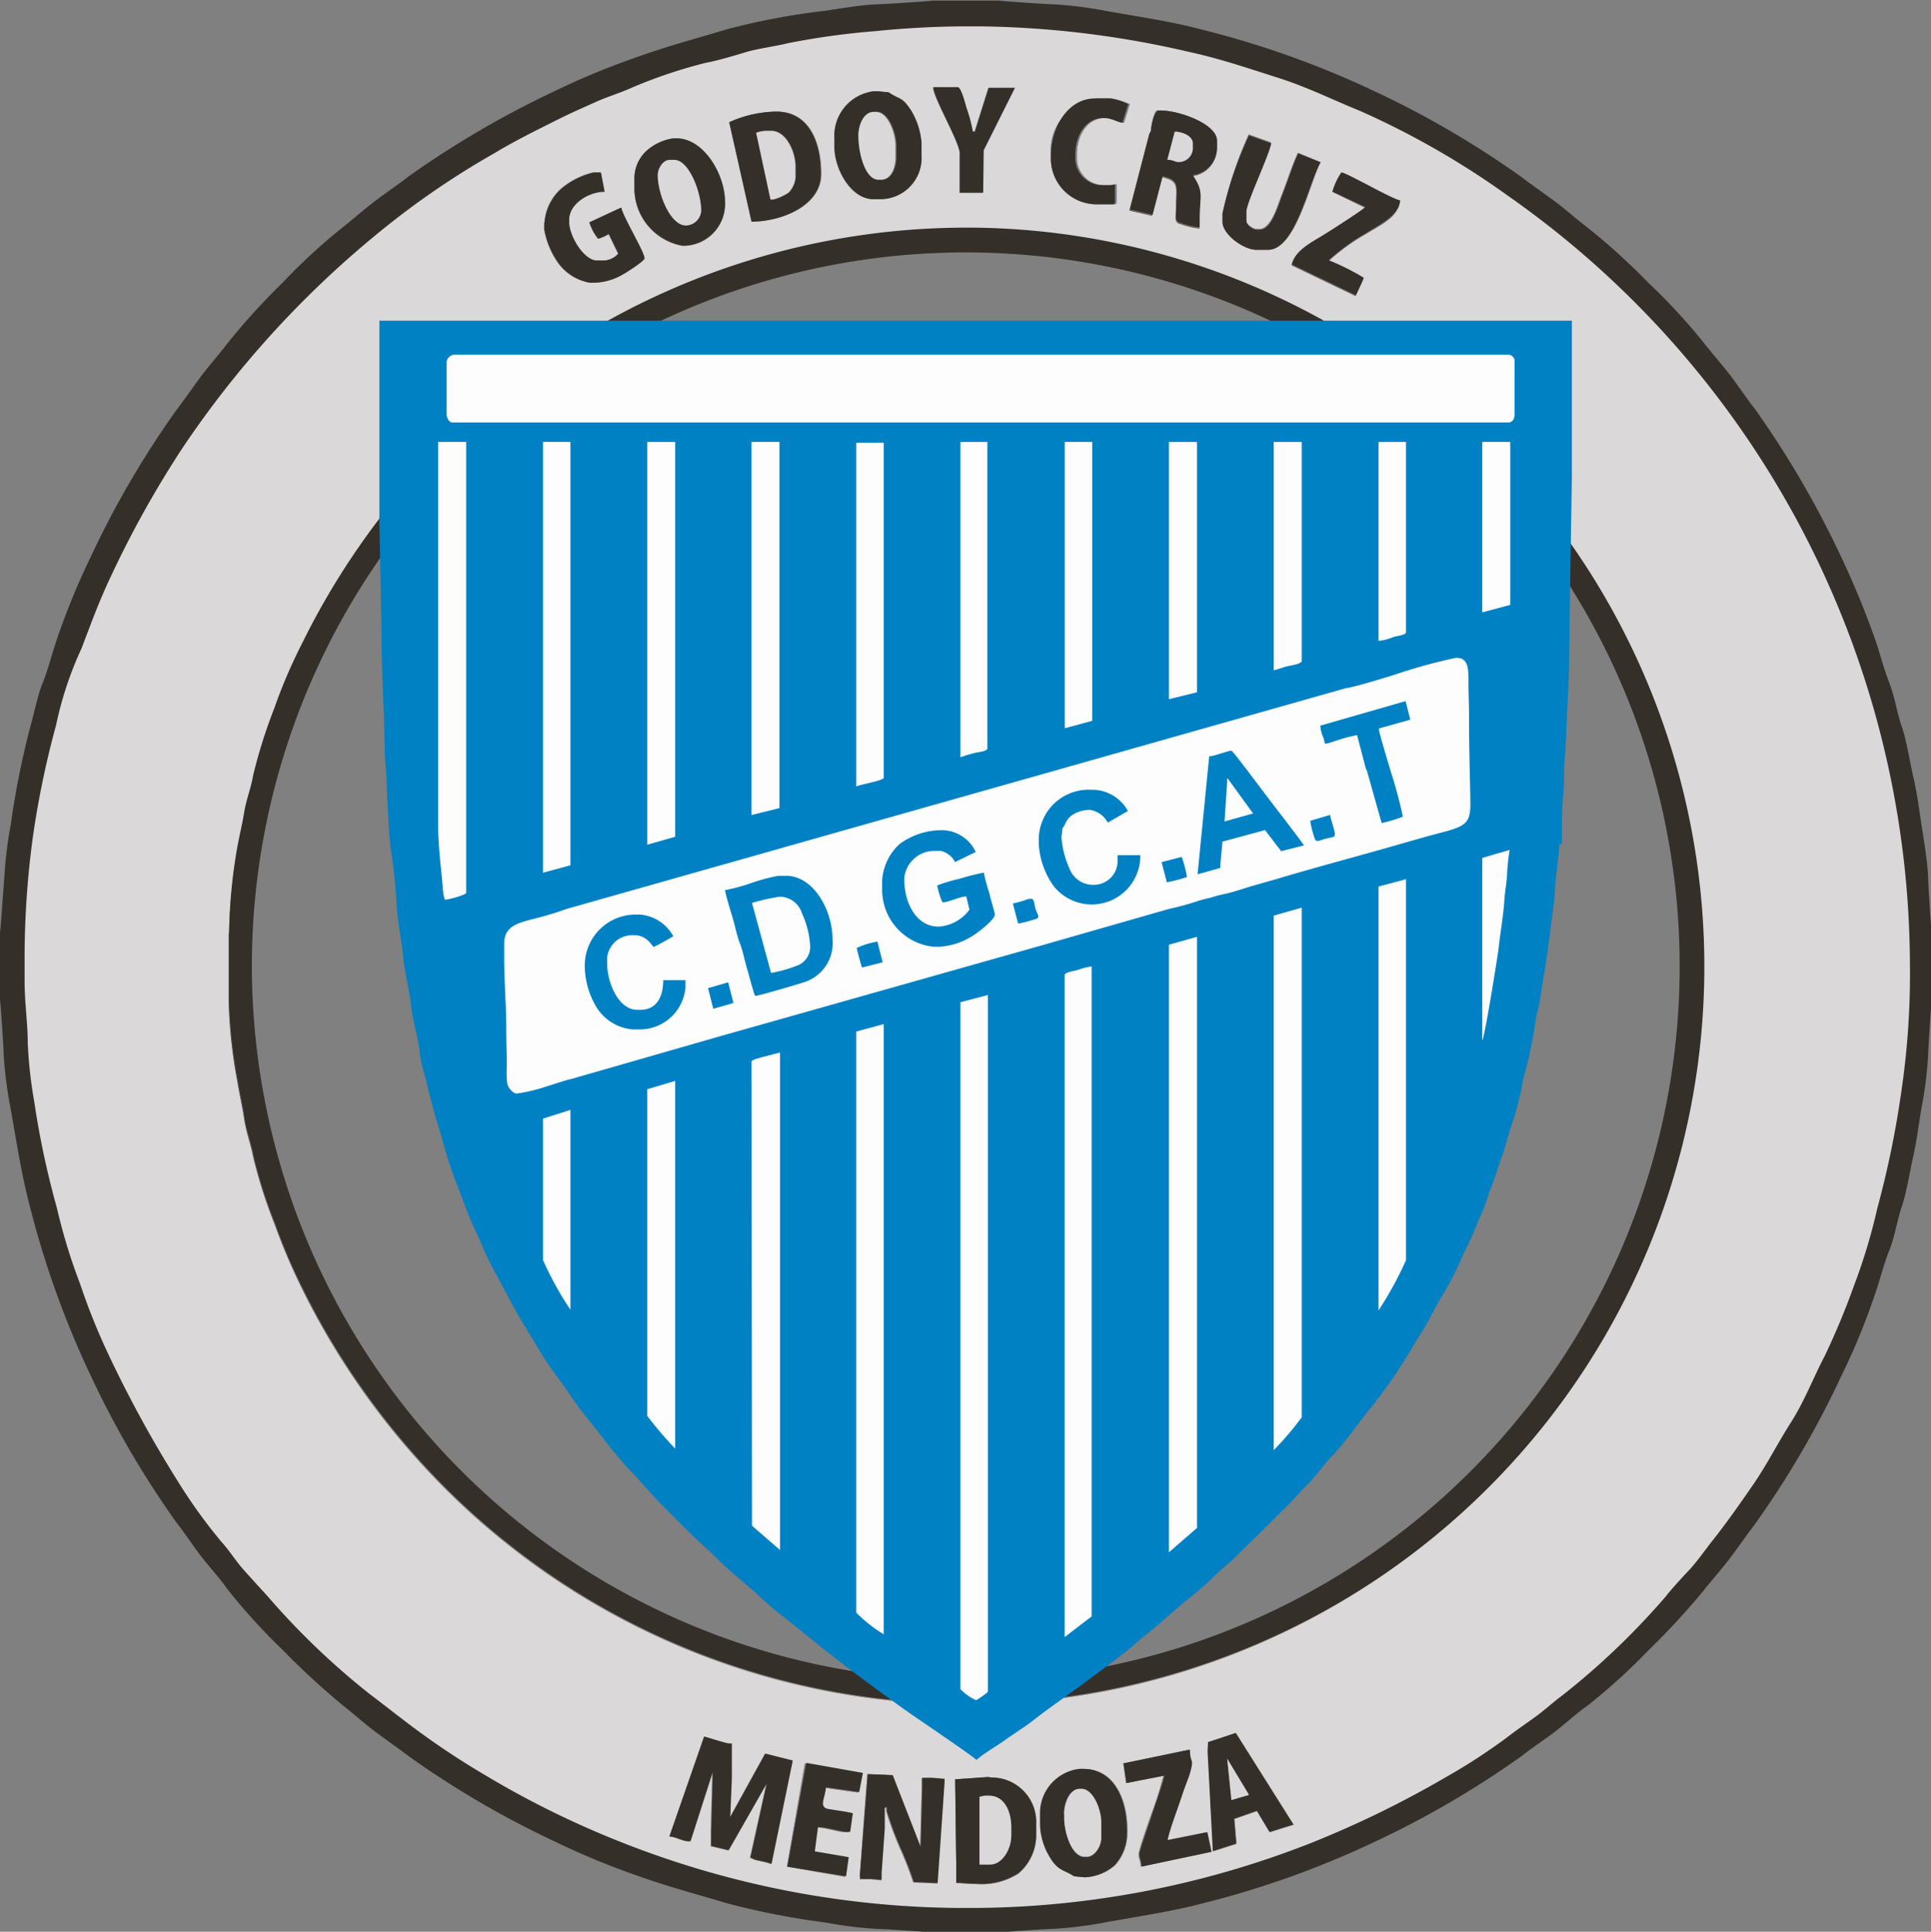 <svg xmlns="http://www.w3.org/2000/svg" width="22.058" height="22.064" viewBox="0 0 22.058 22.064">
  <rect x="0" y="0" width="22.058" height="22.064" fill="#808080" stroke="none"/>
  <g id="Grupo_562" data-name="Grupo 562" transform="translate(0.05 0.17)">
    <path id="Trazado_1685" data-name="Trazado 1685" d="M-.05,10.481v.774c.006.012.042.556.042.617a4.573,4.573,0,0,0,.073.586c.073.4.121.744.218,1.118a10.547,10.547,0,0,0,.7,1.959,10.639,10.639,0,0,0,.979,1.68c.1.127.181.254.278.381s.212.248.3.375a6.859,6.859,0,0,0,.635.7,8.486,8.486,0,0,0,.689.635c.127.1.236.2.369.3s.26.187.387.284a10.64,10.64,0,0,0,1.68.979,8.687,8.687,0,0,0,.937.387c.338.121.659.205,1.022.314a8.727,8.727,0,0,0,1.118.218,4.573,4.573,0,0,0,.586.073c.06,0,.617.036.629.042h.774c.012-.006.556-.042.617-.042a4.565,4.565,0,0,0,.586-.073c.405-.073.744-.121,1.118-.218a10.545,10.545,0,0,0,1.959-.7,10.638,10.638,0,0,0,1.68-.979c.127-.1.254-.181.381-.278s.248-.212.375-.3a6.864,6.864,0,0,0,.7-.635,8.487,8.487,0,0,0,.635-.689c.1-.127.2-.236.3-.369s.187-.26.284-.387a10.638,10.638,0,0,0,.979-1.68,7.6,7.6,0,0,0,.387-.937c.054-.151.1-.345.163-.5s.091-.351.151-.526c.048-.145.085-.375.121-.538.042-.181.066-.387.1-.58a4.573,4.573,0,0,0,.073-.586c0-.06.036-.617.042-.629v-.774c-.006-.012-.042-.568-.042-.629-.006-.175-.048-.423-.073-.586-.03-.193-.054-.393-.1-.58-.036-.163-.073-.393-.121-.538-.06-.169-.085-.357-.151-.526s-.109-.345-.163-.5a10.1,10.1,0,0,0-.387-.937,10.917,10.917,0,0,0-.979-1.68c-.1-.127-.187-.26-.284-.387s-.2-.242-.3-.369a6.8,6.8,0,0,0-.635-.689,7.577,7.577,0,0,0-.7-.635c-.121-.091-.248-.206-.375-.3s-.254-.181-.381-.278a10.638,10.638,0,0,0-1.68-.979,10.545,10.545,0,0,0-1.959-.7c-.375-.1-.713-.145-1.118-.218a4.564,4.564,0,0,0-.586-.073c-.06,0-.6-.036-.617-.042H10.6c-.012.006-.568.042-.629.042-.175.006-.423.048-.586.073A7.966,7.966,0,0,0,8.262.162C7.9.271,7.579.356,7.24.477A8.687,8.687,0,0,0,6.3.864a10.921,10.921,0,0,0-1.68.979c-.127.1-.26.187-.387.284s-.242.2-.369.3a6.8,6.8,0,0,0-.689.635,7.571,7.571,0,0,0-.635.7c-.091.121-.206.248-.3.375s-.181.254-.278.381a10.638,10.638,0,0,0-.979,1.68A8.108,8.108,0,0,0,.6,7.132c-.054.157-.1.345-.163.5s-.1.363-.145.514A9.918,9.918,0,0,0,.071,9.26,4.58,4.58,0,0,0,0,9.846C-.008,9.925-.044,10.469-.05,10.481ZM10.915,1.589c0-.133-.3-.629-.308-.762h.278c.042,0,.091.193.1.236a1.51,1.51,0,0,1,.073.272h.024l.157-.5h.3l-.357.713-.006.484h-.266V1.589Zm1.04.024a.6.6,0,0,1,.532-.659h.157a.788.788,0,0,1,.212.066l-.066.212c-.06-.006-.115-.054-.218-.054-.205,0-.32.205-.32.417v.042a.309.309,0,0,0,.32.308h.079a.145.145,0,0,0,.054-.012v.2c0,.024-.006.03-.03.03h-.181A.521.521,0,0,1,11.955,1.613Zm.828,18.358.75-.157c0,.175.048.079,0,.272-.024.079-.06.175-.091.254-.03.1-.157.429-.163.508l.453-.091.048.224-.8.169c0-.067-.024-.085-.024-.145,0-.042.121-.387.145-.453a4.05,4.05,0,0,0,.139-.441l-.429.085ZM15.171,2.018a.691.691,0,0,1,.1-.212c.06,0,.562.3.671.32-.018.187-.248.284-.381.369a2.381,2.381,0,0,0-.435.314,2.723,2.723,0,0,1,.4.2c0,.006-.079.175-.091.2L14.7,2.858c.042-.175.254-.266.393-.357.066-.042.423-.272.447-.3ZM8.939,21.15l.205-1.179.647.115-.042.218-.381-.054c0,.1-.091.23.03.248s.187.03.278.048l-.03.212H9.61c-.079,0-.23-.054-.332-.054l-.036.278.387.066-.03.218ZM13.914,2.272a4.55,4.55,0,0,1,.3-.907l.254.091c-.036.151-.284.689-.284.78v.109c0,.042.073.1.121.1h.03c.139,0,.212-.284.26-.4.06-.151.115-.332.181-.471l.26.109c-.127.242-.284,1-.6,1H14.3c-.145,0-.387-.175-.387-.32V2.272Zm-7.744.1a.564.564,0,0,1,.187-.387A.879.879,0,0,1,6.732,1.8h.079l.042.224c-.187,0-.405.139-.405.32v.024c0,.163.169.441.32.441h.079a.234.234,0,0,0,.163-.079L6.9,2.508a.532.532,0,0,1-.121.054.6.6,0,0,1-.1-.187l.363-.169c.03.115.266.508.266.58,0,.03-.218.169-.254.187a.723.723,0,0,1-.345.091H6.69a.569.569,0,0,1-.351-.212A.96.96,0,0,1,6.17,2.46V2.375ZM13.75,19.73l.32-.1.659,1.046-.272.085-.145-.242-.26.091.024.284-.266.085-.06-1.142ZM9.773,21.247,9.858,20.1l.284.012.32.822.018-.683v-.109h.109l.145.012V20.2l-.079,1.149-.272-.012a4.185,4.185,0,0,0-.157-.4,3.884,3.884,0,0,1-.151-.411v-.042h-.024v.242l-.036.508v.079L9.894,21.3H9.773ZM13.1,1.323c0-.048.03-.23.079-.23h.03c.206,0,.641.151.641.345v.079a.312.312,0,0,1-.278.32c.133.2.079.224.079.508v.091a.845.845,0,0,1-.206-.048c-.091-.018-.06-.079-.06-.193,0-.236.042-.3-.157-.345l-.115.441-.26-.06.224-.864ZM7.6,20.806l.393-1.136c.048.012.248.079.284.079H8.3v.4l-.018.441.4-.725L9,19.941,8.757,21.12,8.7,21.1l-.133-.03-.054-.024L8.7,20.2l-.435.762-.2-.048v-.163l.018-.683-.254.792H7.8C7.748,20.86,7.663,20.812,7.6,20.806ZM9.483,1.426a.51.51,0,0,1,.453-.55h.03L10.1.888c.139.091.157.048.26.212a.916.916,0,0,1,.115.363v.145a.471.471,0,0,1-.453.5h-.1c-.248,0-.441-.332-.441-.6V1.426Zm2.351,19.108a.514.514,0,0,1,.453-.5h.042c.345,0,.5.339.5.7v.042a.547.547,0,0,1-.139.357.56.56,0,0,1-.345.139l-.121-.012c-.121-.079-.181-.06-.272-.212a.781.781,0,0,1-.115-.369v-.145ZM7.2,1.885a.42.42,0,0,1,.133-.326.566.566,0,0,1,.308-.145h.042c.308,0,.55.411.55.725a.477.477,0,0,1-.484.5.667.667,0,0,1-.55-.641Zm3.663,18.268.375-.024.042.006a.505.505,0,0,1,.508.532v.145a.574.574,0,0,1-.2.417.778.778,0,0,1-.484.121h-.042l-.187-.012V21.1ZM8.28,1.226a1.354,1.354,0,0,1,.532-.121h.012c.363,0,.508.338.508.707v.012c0,.351-.435.538-.792.538ZM2.567,10.493a6.741,6.741,0,0,1,.091-.943c.024-.145.066-.3.085-.435s.079-.29.1-.411a5.662,5.662,0,0,1,.248-.786A5.853,5.853,0,0,1,3.4,7.2,8.522,8.522,0,0,1,5.124,4.817a8.426,8.426,0,0,1,5.858-2.376h.091a8.4,8.4,0,0,1,5.888,2.5,8.424,8.424,0,0,1-5.912,14.357h-.012a8.43,8.43,0,0,1-5.9-2.364A8.619,8.619,0,0,1,3.4,14.537a7.054,7.054,0,0,1-.308-.725,5.584,5.584,0,0,1-.248-.78c-.024-.127-.079-.278-.1-.417s-.054-.284-.079-.435a5.71,5.71,0,0,1-.1-.931v-.756Z" fill="#352f29"/>
    <path id="Trazado_1686" data-name="Trazado 1686" d="M6.767,14.69a10.517,10.517,0,0,0-.26,1.239,10.244,10.244,0,0,0-.1,1.4v.284c0,.248.036.484.036.707a5.076,5.076,0,0,0,.073.665,9.929,9.929,0,0,0,.26,1.221,6.474,6.474,0,0,0,.266.87,7.305,7.305,0,0,0,.326.81,13.77,13.77,0,0,0,.81,1.475,5.925,5.925,0,0,0,.478.659c.091.1.163.218.254.32s.181.2.272.3a8.509,8.509,0,0,0,1.167,1.118c.224.169.417.326.647.49s.453.308.7.453a10.562,10.562,0,0,0,1.529.75,10.677,10.677,0,0,0,3.82.75H17.3a10.666,10.666,0,0,0,3.808-.744,11.671,11.671,0,0,0,1.535-.75,6.731,6.731,0,0,0,.689-.447c.109-.085.224-.163.333-.242s.212-.175.32-.254a8.5,8.5,0,0,0,1.167-1.118c.06-.079.193-.224.266-.3.085-.091.175-.218.254-.32.169-.212.326-.435.484-.665s.278-.471.429-.707.26-.52.387-.762a8.615,8.615,0,0,0,.333-.8,6.624,6.624,0,0,0,.266-.883,10.879,10.879,0,0,0,.272-1.318,9.223,9.223,0,0,0,.1-1.505A10.757,10.757,0,0,0,23.36,8.651a9.484,9.484,0,0,0-1.693-.973c-.314-.127-.6-.272-.943-.381S20.047,7.074,19.7,7a11.024,11.024,0,0,0-2.382-.29h-.091a10.435,10.435,0,0,0-1.094.054,8.645,8.645,0,0,0-1.009.139c-.145.036-.339.06-.472.1s-.332.1-.453.121a5.577,5.577,0,0,0-.864.29c-.133.06-.272.1-.411.163s-.26.115-.393.181c-.266.133-.514.254-.756.4a9.442,9.442,0,0,0-1.366.943,11.307,11.307,0,0,0-2.194,2.418A11.654,11.654,0,0,0,7.389,13c-.127.266-.224.532-.332.816A4.027,4.027,0,0,0,6.767,14.69ZM17.091,8.168c0-.133-.3-.629-.308-.762h.278c.042,0,.091.193.1.236a1.51,1.51,0,0,1,.073.272h.024l.157-.5h.3l-.357.713-.006.484h-.266V8.168Zm1.04.024a.6.6,0,0,1,.532-.659h.157a.788.788,0,0,1,.212.066l-.066.212c-.06-.006-.115-.054-.218-.054-.205,0-.32.205-.32.417v.042a.309.309,0,0,0,.32.308h.079a.145.145,0,0,0,.054-.012v.2c0,.024-.006.03-.03.03h-.181A.521.521,0,0,1,18.131,8.192Zm.828,18.358.75-.157c0,.175.048.079,0,.272-.024.079-.06.175-.091.254-.03.1-.157.429-.163.508l.453-.091.048.224-.8.169c0-.067-.024-.085-.024-.145,0-.042.121-.387.145-.453a4.05,4.05,0,0,0,.139-.441l-.429.085ZM21.347,8.6a.691.691,0,0,1,.1-.212c.06,0,.562.3.671.32-.018.187-.248.284-.381.369a2.382,2.382,0,0,0-.435.314,2.723,2.723,0,0,1,.4.2c0,.006-.079.175-.091.2l-.731-.351c.042-.175.254-.266.393-.357.066-.042.423-.272.447-.3ZM15.115,27.729l.205-1.179.647.115-.042.218-.381-.054c0,.1-.091.23.03.248s.187.03.278.048l-.03.212h-.036c-.079,0-.23-.054-.332-.054l-.036.278.387.066-.03.218ZM20.09,8.851a4.55,4.55,0,0,1,.3-.907l.254.091c-.036.151-.284.689-.284.78v.109c0,.042.073.1.121.1h.03c.139,0,.212-.284.26-.4.06-.151.115-.332.181-.471l.26.109c-.127.242-.284,1-.6,1h-.133c-.145,0-.387-.175-.387-.32V8.851Zm-7.744.1a.564.564,0,0,1,.187-.387.879.879,0,0,1,.375-.187h.079l.042.224c-.187,0-.405.139-.405.32v.024c0,.163.169.441.32.441h.079a.234.234,0,0,0,.163-.079l-.109-.224a.532.532,0,0,1-.121.054.6.6,0,0,1-.1-.187l.363-.169c.03.115.266.508.266.58,0,.03-.218.169-.254.187a.723.723,0,0,1-.345.091h-.024a.569.569,0,0,1-.351-.212.96.96,0,0,1-.169-.393V8.954Zm7.58,17.355.32-.1.659,1.046-.272.085-.145-.242-.26.091.024.284-.266.085-.06-1.142Zm-3.978,1.517.085-1.149.284.012.32.822.018-.683V26.72h.109l.145.012v.042l-.079,1.149-.272-.012a4.186,4.186,0,0,0-.157-.4,3.884,3.884,0,0,1-.151-.411v-.042h-.024V27.3l-.036.508v.079l-.121-.012h-.121ZM19.274,7.9c0-.048.03-.23.079-.23h.03c.206,0,.641.151.641.345V8.1a.312.312,0,0,1-.278.32c.133.2.079.224.079.508v.091a.845.845,0,0,1-.206-.048c-.091-.018-.06-.079-.06-.193,0-.236.042-.3-.157-.345l-.115.441-.26-.06.224-.864Zm-5.5,19.483.393-1.136c.048.012.248.079.284.079h.03v.4l-.018.441.4-.725.314.079L14.933,27.7l-.054-.018-.133-.03-.054-.024.187-.846-.435.762-.2-.048V27.33l.018-.683-.254.792h-.03C13.924,27.439,13.839,27.391,13.773,27.385ZM15.659,8a.51.51,0,0,1,.453-.55h.03l.133.012c.139.091.157.048.26.212a.916.916,0,0,1,.115.363v.145a.471.471,0,0,1-.453.5h-.1c-.248,0-.441-.332-.441-.6V8ZM18.01,27.113a.514.514,0,0,1,.453-.5h.042c.345,0,.5.339.5.7v.042a.547.547,0,0,1-.139.357.56.56,0,0,1-.345.139l-.121-.012c-.121-.079-.181-.06-.272-.212a.781.781,0,0,1-.115-.369v-.145ZM13.374,8.464a.42.42,0,0,1,.133-.326.566.566,0,0,1,.308-.145h.042c.308,0,.55.411.55.725a.477.477,0,0,1-.484.5.667.667,0,0,1-.55-.641Zm3.663,18.268.375-.024.042.006a.505.505,0,0,1,.508.532v.145a.574.574,0,0,1-.2.417.778.778,0,0,1-.484.121h-.042l-.187-.012v-.242ZM14.456,7.805a1.354,1.354,0,0,1,.532-.121H15c.363,0,.508.338.508.707V8.4c0,.351-.435.538-.792.538ZM8.743,17.072a6.741,6.741,0,0,1,.091-.943c.024-.145.066-.3.085-.435s.079-.29.1-.411a5.662,5.662,0,0,1,.248-.786,5.853,5.853,0,0,1,.308-.719A8.522,8.522,0,0,1,11.3,11.4,8.426,8.426,0,0,1,17.158,9.02h.091a8.4,8.4,0,0,1,5.888,2.5,8.424,8.424,0,0,1-5.912,14.357h-.012a8.43,8.43,0,0,1-5.9-2.364,8.619,8.619,0,0,1-1.741-2.394,7.053,7.053,0,0,1-.308-.725,5.583,5.583,0,0,1-.248-.78c-.024-.127-.079-.278-.1-.417s-.054-.284-.079-.435a5.71,5.71,0,0,1-.1-.931v-.756Z" transform="translate(-6.176 -6.579)" fill="#dad8d9"/>
    <path id="Trazado_1687" data-name="Trazado 1687" d="M60.705,68.363v.75a5.71,5.71,0,0,0,.1.931c.024.151.06.3.079.435s.079.29.1.417a5.583,5.583,0,0,0,.248.78,6.538,6.538,0,0,0,.308.725,8.618,8.618,0,0,0,1.741,2.394,8.43,8.43,0,0,0,5.9,2.364h.012a8.512,8.512,0,0,0,3.433-.762A8.41,8.41,0,0,0,75.1,62.8a8.4,8.4,0,0,0-5.888-2.5h-.091a8.426,8.426,0,0,0-5.858,2.376,8.611,8.611,0,0,0-1.729,2.382,5.856,5.856,0,0,0-.308.719,5.932,5.932,0,0,0-.248.786c-.018.121-.079.278-.1.411s-.06.29-.085.435A6.087,6.087,0,0,0,60.705,68.363Zm.26.375a8.155,8.155,0,1,1,8.155,8.155A8.17,8.17,0,0,1,60.965,68.738Z" transform="translate(-58.138 -57.87)" fill="#352f29"/>
    <path id="Trazado_1688" data-name="Trazado 1688" d="M193.3,29.557l.254,1.136c.357,0,.792-.193.792-.538v-.012c0-.369-.145-.707-.508-.707h-.012A1.348,1.348,0,0,0,193.3,29.557Zm.308.121a.359.359,0,0,1,.121-.024h.054c.169,0,.278.236.278.411v.121a.315.315,0,0,1-.079.175.506.506,0,0,1-.175.079h-.03Z" transform="translate(-185.02 -28.331)" fill="#352f29"/>
    <path id="Trazado_1689" data-name="Trazado 1689" d="M253.214,470.889l.012.937v.242l.187.012h.042a.778.778,0,0,0,.484-.121.574.574,0,0,0,.2-.417V471.4a.509.509,0,0,0-.508-.532l-.042-.006Zm.278.2a.144.144,0,0,1,.054-.012h.054c.175,0,.254.181.254.363v.091c0,.157-.1.332-.242.332h-.121Z" transform="translate(-242.353 -450.736)" fill="#352f29"/>
    <path id="Trazado_1690" data-name="Trazado 1690" d="M168.185,37.063v.109a.667.667,0,0,0,.55.641.477.477,0,0,0,.484-.5c0-.32-.248-.725-.55-.725h-.042a.588.588,0,0,0-.308.145A.43.43,0,0,0,168.185,37.063Zm.266-.054c0-.079.067-.175.145-.175h.042c.169,0,.308.369.308.574v.012a.178.178,0,0,1-.175.163C168.6,37.583,168.451,37.227,168.451,37.009Z" transform="translate(-160.987 -35.178)" fill="#352f29"/>
    <path id="Trazado_1691" data-name="Trazado 1691" d="M275.8,469.39v.145a.759.759,0,0,0,.115.369c.091.151.151.133.272.212l.121.012a.56.56,0,0,0,.345-.139.547.547,0,0,0,.139-.357v-.042c0-.357-.151-.7-.5-.7h-.042A.509.509,0,0,0,275.8,469.39Zm.272.018c0-.127.06-.284.175-.284h.03c.127,0,.224.236.224.375v.187c0,.091-.079.212-.163.212h-.03c-.145,0-.23-.278-.23-.441v-.048Z" transform="translate(-263.97 -448.856)" fill="#352f29"/>
    <path id="Trazado_1692" data-name="Trazado 1692" d="M221.223,24.654v.079c0,.26.193.6.441.6h.1a.471.471,0,0,0,.453-.5V24.69a.829.829,0,0,0-.115-.363c-.109-.163-.127-.121-.26-.212l-.133-.012h-.03A.51.51,0,0,0,221.223,24.654Zm.272-.042c0-.127.06-.278.187-.278h.024c.133,0,.224.242.224.387v.133c0,.121-.054.254-.163.254h-.03C221.568,25.107,221.5,24.793,221.5,24.612Z" transform="translate(-211.74 -23.228)" fill="#352f29"/>
    <path id="Trazado_1693" data-name="Trazado 1693" d="M177.445,461.471c.067,0,.157.054.212.054h.03l.254-.792-.018.683v.163l.2.048.435-.762-.187.846.054.024.133.03.054.018.242-1.179-.314-.079-.4.725.018-.441v-.4h-.03c-.036,0-.236-.066-.284-.079Z" transform="translate(-169.848 -440.666)" fill="#352f29"/>
    <path id="Trazado_1694" data-name="Trazado 1694" d="M299.759,29.385l-.018.036-.224.864.26.06.115-.441c.2.048.157.109.157.345,0,.115-.03.175.06.193a.845.845,0,0,0,.206.048V30.4c0-.284.054-.308-.079-.508a.317.317,0,0,0,.278-.32V29.5c0-.193-.435-.345-.641-.345h-.03C299.8,29.155,299.759,29.336,299.759,29.385Zm.187.332.085-.32c.085,0,.206.048.206.133V29.6a.16.16,0,0,1-.163.145C300.025,29.741,300.019,29.717,299.946,29.717Z" transform="translate(-286.661 -28.062)" fill="#352f29"/>
    <path id="Trazado_1695" data-name="Trazado 1695" d="M227.958,471.312l.006.042h.121l.121.012v-.079l.036-.508v-.242h.024v.042a3.886,3.886,0,0,0,.151.411,3.854,3.854,0,0,1,.157.4l.272.012.079-1.148v-.042l-.145-.012h-.109v.109l-.018.683-.32-.822-.284-.012Z" transform="translate(-218.185 -450.065)" fill="#352f29"/>
    <path id="Trazado_1696" data-name="Trazado 1696" d="M320.149,459.322l-.006.1.06,1.142.266-.085-.024-.284.26-.091.145.242.272-.085-.659-1.046Zm.266.659-.048-.471.248.417Z" transform="translate(-306.399 -439.592)" fill="#352f29"/>
    <path id="Trazado_1697" data-name="Trazado 1697" d="M144.331,46.146v.079a.96.96,0,0,0,.169.393.569.569,0,0,0,.351.212h.024a.661.661,0,0,0,.345-.091c.036-.018.254-.157.254-.187,0-.073-.242-.465-.266-.58l-.363.169a.6.6,0,0,0,.1.187.532.532,0,0,0,.121-.054l.109.224a.234.234,0,0,1-.163.079h-.079c-.151,0-.32-.278-.32-.441V46.11c0-.181.224-.32.405-.32l-.042-.218h-.079a.879.879,0,0,0-.375.187A.59.59,0,0,0,144.331,46.146Z" transform="translate(-138.161 -43.771)" fill="#352f29"/>
    <path id="Trazado_1698" data-name="Trazado 1698" d="M324.072,36.645v.091c0,.145.242.32.387.32h.133c.314,0,.465-.762.6-1l-.254-.1c-.066.139-.121.32-.181.471-.048.121-.121.4-.26.4h-.03c-.048,0-.121-.054-.121-.1V36.62c0-.1.254-.629.284-.78l-.254-.091A4.211,4.211,0,0,0,324.072,36.645Z" transform="translate(-310.158 -34.373)" fill="#352f29"/>
    <path id="Trazado_1699" data-name="Trazado 1699" d="M208.6,468.395l.671.109.03-.218-.387-.066.036-.278c.1,0,.254.054.332.054h.036l.03-.212c-.1-.024-.175-.03-.278-.048-.121-.018-.03-.145-.03-.248l.381.054.042-.218-.647-.115Z" transform="translate(-199.656 -447.244)" fill="#352f29"/>
    <path id="Trazado_1700" data-name="Trazado 1700" d="M342.918,45.79l.375.175c-.024.03-.381.26-.447.3-.139.091-.351.181-.393.357l.731.351c.012-.024.091-.193.091-.2a2.716,2.716,0,0,0-.4-.2,2.384,2.384,0,0,1,.435-.314c.127-.085.363-.187.381-.369-.109-.024-.617-.32-.671-.32A.726.726,0,0,0,342.918,45.79Z" transform="translate(-327.747 -43.771)" fill="#352f29"/>
    <path id="Trazado_1701" data-name="Trazado 1701" d="M297.833,463.86l.036.224L298.3,464c-.006.06-.115.363-.139.441s-.145.411-.145.453c0,.06.024.079.024.145l.8-.169-.048-.224-.453.091c.006-.079.133-.411.163-.508s.066-.175.091-.254c.054-.193,0-.1,0-.272Z" transform="translate(-285.05 -443.889)" fill="#352f29"/>
    <path id="Trazado_1702" data-name="Trazado 1702" d="M278.61,26.585a.524.524,0,0,0,.538.55h.163c.024,0,.03-.006.03-.03v-.2a.145.145,0,0,1-.054.012h-.079a.309.309,0,0,1-.32-.308v-.042c0-.212.115-.417.32-.417.1,0,.157.048.218.054l.066-.212a.67.67,0,0,0-.212-.066h-.157C278.81,25.92,278.61,26.247,278.61,26.585Z" transform="translate(-266.655 -24.972)" fill="#352f29"/>
    <path id="Trazado_1703" data-name="Trazado 1703" d="M247.629,23.609v.441h.266l.006-.484.357-.713h-.3l-.157.5h-.024a1.658,1.658,0,0,0-.073-.272c-.012-.042-.06-.236-.1-.236h-.278C247.333,22.98,247.629,23.476,247.629,23.609Z" transform="translate(-236.714 -22.02)" fill="#352f29"/>
    <path id="Trazado_1704" data-name="Trazado 1704" d="M282.118,474.376v.042c0,.163.085.441.23.441h.03c.091,0,.163-.121.163-.212v-.187c0-.139-.091-.375-.224-.375h-.03C282.178,474.092,282.118,474.255,282.118,474.376Z" transform="translate(-270.012 -453.824)" fill="#dad8d9"/>
    <path id="Trazado_1705" data-name="Trazado 1705" d="M227.537,29.714c0,.187.073.5.23.5h.03c.109,0,.163-.133.163-.254v-.133c0-.145-.085-.387-.224-.387h-.024C227.6,29.436,227.537,29.587,227.537,29.714Z" transform="translate(-217.782 -28.331)" fill="#dad8d9"/>
    <path id="Trazado_1706" data-name="Trazado 1706" d="M174.358,42.379c0,.218.145.574.32.574a.178.178,0,0,0,.175-.163v-.012c0-.206-.139-.574-.308-.574H174.5C174.418,42.2,174.358,42.3,174.358,42.379Z" transform="translate(-166.894 -40.548)" fill="#dad8d9"/>
    <path id="Trazado_1707" data-name="Trazado 1707" d="M259.668,475.922v.774h.121c.139,0,.242-.175.242-.332v-.091c0-.187-.079-.363-.254-.363h-.054A.224.224,0,0,1,259.668,475.922Z" transform="translate(-248.529 -455.57)" fill="#dad8d9"/>
    <path id="Trazado_1708" data-name="Trazado 1708" d="M200.456,34.511l.163.762h.03a.65.65,0,0,0,.175-.079.264.264,0,0,0,.079-.175V34.9c0-.175-.109-.411-.278-.411h-.054A.354.354,0,0,0,200.456,34.511Z" transform="translate(-191.868 -33.164)" fill="#dad8d9"/>
    <path id="Trazado_1709" data-name="Trazado 1709" d="M309.479,35.088c.073,0,.079.024.127.024a.16.16,0,0,0,.163-.145V34.9c0-.085-.121-.133-.206-.133Z" transform="translate(-296.194 -33.433)" fill="#dad8d9"/>
    <path id="Trazado_1710" data-name="Trazado 1710" d="M325.383,466.56l.2-.06-.248-.411Z" transform="translate(-311.366 -446.171)" fill="#dad8d9"/>
    <path id="Trazado_1711" data-name="Trazado 1711" d="M100.554,87.174s.024,1.173.024,1.275c0,.435.03.846.036,1.269a2.8,2.8,0,0,0,.018.308c.006.1.006.212.012.314.012.181.018.435.048.611s.048.423.06.592c.012.193.054.393.073.58s.073.387.091.562.085.375.1.55a2.278,2.278,0,0,0,.06.26c.024.085.042.181.067.266.042.175.1.339.145.508a4.132,4.132,0,0,0,.163.484c.06.157.115.32.187.471s.127.3.206.447.157.29.23.429.163.278.242.411a4.519,4.519,0,0,0,.26.4c.1.127.175.254.272.381s.2.248.29.369a4.043,4.043,0,0,0,.3.351c.109.115.206.23.314.345l.326.326c.109.109.23.212.339.32s.23.212.345.308.23.212.351.308c.248.193.478.387.731.58s.5.375.756.556c.085.06.756.514.768.538h.012c.073-.067.23-.157.314-.218s.218-.145.314-.218c.2-.157.411-.3.617-.453s.423-.308.6-.465c.1-.085.193-.157.29-.242s.2-.175.29-.248a3.621,3.621,0,0,0,.284-.248c.091-.091.187-.163.278-.254.181-.181.357-.351.538-.532.091-.091.169-.181.26-.272s.163-.2.248-.29c.175-.181.32-.4.478-.592a5.8,5.8,0,0,0,.435-.629c.066-.115.133-.212.2-.332s.127-.242.193-.345a3.86,3.86,0,0,0,.181-.351c.048-.121.127-.254.169-.369s.115-.254.151-.381c.018-.067.048-.127.073-.2s.048-.145.066-.2c.048-.121.085-.272.127-.405a3.36,3.36,0,0,0,.115-.423c.018-.133.073-.284.1-.429.018-.085.03-.145.042-.224s.024-.169.042-.23c.03-.109.054-.326.079-.453.024-.151.048-.32.066-.471s.048-.326.054-.478c0-.054.018-.175.024-.248s.024-.163.024-.248l.03-.012v-.278c0-.169.024-.308.024-.478,0-.145.018-.32.024-.478.012-.314.036-.653.036-.973,0-.163.03-1.989.03-1.989V84.859H100.554v2.315Z" transform="translate(-96.27 -81.366)" fill="#0081c3"/>
    <path id="Trazado_1712" data-name="Trazado 1712" d="M143.285,174.717l-8.9,2.521a4.134,4.134,0,0,1-.429.127c-.145.042-.29.079-.29.272v.157c0,.278.024.55.024.828,0,.139.006.272.006.417a1.047,1.047,0,0,0,.006.2c.012.042.06.109.109.109a1.829,1.829,0,0,0,.314-.073c.06-.018.26-.085.3-.091l1.741-.5,3.724-1.052,1.372-.393a3.027,3.027,0,0,0,.314-.085,1.2,1.2,0,0,1,.157-.042,1.507,1.507,0,0,1,.157-.042c.091-.018.212-.06.314-.091l.32-.091c.423-.127.84-.236,1.263-.357.212-.06.417-.121.629-.175.32-.085.29-.151.284-.514-.006-.266-.012-.526-.012-.792,0-.139-.006-.254-.006-.4s0-.278-.133-.278h-.012a6.174,6.174,0,0,0-.629.169C143.823,174.571,143.346,174.717,143.285,174.717Z" transform="translate(-127.957 -167.028)" fill="#fdfdfe"/>
    <path id="Trazado_1713" data-name="Trazado 1713" d="M118.374,93.918v.611c0,.03.03.085.06.085H130.5c.048,0,.073-.036.073-.091V93.9a.077.077,0,0,0-.066-.06H118.453A.1.1,0,0,0,118.374,93.918Z" transform="translate(-113.322 -89.959)" fill="#fdfdfe"/>
    <path id="Trazado_1714" data-name="Trazado 1714" d="M254.617,263.7v7.846a.574.574,0,0,0,.181.127s.133-.085.133-.1v-7.955Z" transform="translate(-243.696 -252.423)" fill="#fdfdfe"/>
    <path id="Trazado_1715" data-name="Trazado 1715" d="M282.259,256.137V263.7l.308-.236V256.04a.811.811,0,0,0-.163.042C282.386,256.088,282.259,256.107,282.259,256.137Z" transform="translate(-270.147 -245.172)" fill="#fdfdfe"/>
    <path id="Trazado_1716" data-name="Trazado 1716" d="M309.9,248.273v6.94l.32-.278v-6.752Z" transform="translate(-296.597 -237.653)" fill="#fdfdfe"/>
    <path id="Trazado_1717" data-name="Trazado 1717" d="M226.975,271.419v6.637a1.626,1.626,0,0,0,.314.248v-6.97Z" transform="translate(-217.244 -259.807)" fill="#fdfdfe"/>
    <path id="Trazado_1718" data-name="Trazado 1718" d="M337.682,240.557v6.105a3.522,3.522,0,0,0,.32-.375v-5.821Z" transform="translate(-323.182 -230.269)" fill="#fdfdfe"/>
    <path id="Trazado_1719" data-name="Trazado 1719" d="M199.194,278.88l.006,5.3.32.278v-5.682c-.048.012-.121.03-.163.042S199.194,278.856,199.194,278.88Z" transform="translate(-190.66 -266.924)" fill="#fdfdfe"/>
    <path id="Trazado_1720" data-name="Trazado 1720" d="M116.129,121.386c0,.181.024.405.042.574.006.042.012.26.042.26s.236-.054.236-.079v-5.15h-.32v4.395Z" transform="translate(-111.174 -112.114)" fill="#fdfdfe"/>
    <path id="Trazado_1721" data-name="Trazado 1721" d="M143.91,121.911l.314-.085v-4.836h-.314Z" transform="translate(-137.758 -112.113)" fill="#fdfdfe"/>
    <path id="Trazado_1722" data-name="Trazado 1722" d="M171.552,121.591l.32-.091v-4.509h-.32Z" transform="translate(-164.209 -112.113)" fill="#fdfdfe"/>
    <path id="Trazado_1723" data-name="Trazado 1723" d="M365.464,232.974v4.842a4.12,4.12,0,0,0,.314-.574v-4.352Z" transform="translate(-349.767 -223.018)" fill="#fdfdfe"/>
    <path id="Trazado_1724" data-name="Trazado 1724" d="M199.194,121.252l.32-.079v-4.183h-.32Z" transform="translate(-190.66 -112.113)" fill="#fdfdfe"/>
    <path id="Trazado_1725" data-name="Trazado 1725" d="M171.552,286.579v3.73a4.249,4.249,0,0,0,.32.375v-4.2Z" transform="translate(-164.209 -274.308)" fill="#fdfdfe"/>
    <path id="Trazado_1726" data-name="Trazado 1726" d="M226.975,121.06c.042-.024.314-.066.314-.1v-3.826h-.314Z" transform="translate(-217.244 -112.247)" fill="#fdfdfe"/>
    <path id="Trazado_1727" data-name="Trazado 1727" d="M192.178,232.344c.006.048.066.248.085.308.03.1.048.206.085.3s.054.2.085.3c.012.036.079.3.091.3.036,0,.556-.151.592-.169a.467.467,0,0,0,.29-.478c0-.326-.212-.725-.532-.725h-.085a2.03,2.03,0,0,0-.3.079A2.1,2.1,0,0,1,192.178,232.344Z" transform="translate(-183.946 -222.347)" fill="#0081c3"/>
    <path id="Trazado_1728" data-name="Trazado 1728" d="M254.617,120.594a1.2,1.2,0,0,1,.157-.048c.036-.012.151-.018.151-.054v-3.5h-.308Z" transform="translate(-243.696 -112.114)" fill="#fdfdfe"/>
    <path id="Trazado_1729" data-name="Trazado 1729" d="M282.259,120.261l.314-.085v-3.186h-.314Z" transform="translate(-270.146 -112.113)" fill="#fdfdfe"/>
    <path id="Trazado_1730" data-name="Trazado 1730" d="M309.9,119.929l.32-.079v-2.859h-.32Z" transform="translate(-296.597 -112.113)" fill="#fdfdfe"/>
    <path id="Trazado_1731" data-name="Trazado 1731" d="M337.682,119.6c.054-.012.109-.036.163-.048.03-.006.157-.024.157-.06v-2.5h-.32V119.6Z" transform="translate(-323.182 -112.114)" fill="#fdfdfe"/>
    <path id="Trazado_1732" data-name="Trazado 1732" d="M233.851,220.548v.121a.654.654,0,0,0,.592.641h.054a.789.789,0,0,0,.381-.121c.054-.03.26-.187.26-.248,0-.024-.054-.193-.06-.236a2.079,2.079,0,0,1-.066-.242,2.435,2.435,0,0,0-.266.067,2.017,2.017,0,0,0-.266.079.81.81,0,0,0,.06.193c.073,0,.2-.067.272-.067l.036.151a.472.472,0,0,1-.345.193h-.012c-.254,0-.387-.278-.387-.532v-.024a.344.344,0,0,1,.351-.308h.066a.247.247,0,0,1,.163.127l.236-.115a.43.43,0,0,0-.417-.248h-.012a.821.821,0,0,0-.441.157A.621.621,0,0,0,233.851,220.548Z" transform="translate(-223.824 -210.666)" fill="#0081c3"/>
    <path id="Trazado_1733" data-name="Trazado 1733" d="M317.61,198.859l-.133,1.348.26-.073V200.1l.024-.266.49-.133v.006l.181.236.26-.066c-.006-.018-.369-.49-.411-.544s-.4-.538-.417-.538C317.828,198.793,317.67,198.859,317.61,198.859Z" transform="translate(-303.847 -190.391)" fill="#0081c3"/>
    <path id="Trazado_1734" data-name="Trazado 1734" d="M365.464,119.264a.543.543,0,0,0,.163-.042c.03-.012.151-.024.151-.054v-2.176h-.314v2.273Z" transform="translate(-349.767 -112.114)" fill="#fdfdfe"/>
    <path id="Trazado_1735" data-name="Trazado 1735" d="M154.995,242.864v.012a.92.92,0,0,0,.145.49.544.544,0,0,0,.4.236h.091a.524.524,0,0,0,.514-.478v-.085h-.254c0,.187-.073.339-.26.339h-.036c-.218,0-.345-.314-.345-.532v-.06a.287.287,0,0,1,.278-.26h.036c.145,0,.205.133.218.133s.206-.109.224-.121a.472.472,0,0,0-.387-.248h-.036A.581.581,0,0,0,154.995,242.864Z" transform="translate(-148.365 -232.014)" fill="#0081c3"/>
    <path id="Trazado_1736" data-name="Trazado 1736" d="M275.383,209.738v.054a.907.907,0,0,0,.169.484.555.555,0,0,0,.991-.351h-.26v.054a.271.271,0,0,1-.278.284h-.012a.287.287,0,0,1-.26-.187,1.066,1.066,0,0,1-.091-.357l.012-.1c.042-.06.036-.091.1-.145a.367.367,0,0,1,.187-.066h.03a.277.277,0,0,1,.2.145l.23-.133a.465.465,0,0,0-.381-.242h-.03A.57.57,0,0,0,275.383,209.738Z" transform="translate(-263.567 -200.327)" fill="#0081c3"/>
    <path id="Trazado_1737" data-name="Trazado 1737" d="M143.91,294.3v1.614a3.69,3.69,0,0,0,.314.568V294.2Z" transform="translate(-137.758 -281.693)" fill="#fdfdfe"/>
    <path id="Trazado_1738" data-name="Trazado 1738" d="M392.965,118.937l.32-.085v-1.862h-.32Z" transform="translate(-376.083 -112.113)" fill="#fdfdfe"/>
    <path id="Trazado_1739" data-name="Trazado 1739" d="M350.029,186.29a.4.4,0,0,0,.036.139c.024.079-.006.079.1.048a2.031,2.031,0,0,1,.284-.079l.1.381.012.024.169.6a1.662,1.662,0,0,0,.242-.073,5.124,5.124,0,0,0-.133-.5c-.018-.06-.139-.459-.139-.49v-.018l.357-.1-.054-.212Z" transform="translate(-334.997 -178.172)" fill="#0081c3"/>
    <path id="Trazado_1740" data-name="Trazado 1740" d="M199.334,237.584l.218.8a1.588,1.588,0,0,0,.3-.085.228.228,0,0,0,.145-.242,1,1,0,0,0-.091-.351.268.268,0,0,0-.254-.193A2.281,2.281,0,0,0,199.334,237.584Z" transform="translate(-190.794 -227.441)" fill="#fdfdfe"/>
    <path id="Trazado_1741" data-name="Trazado 1741" d="M392.965,225.263v2.085c.03-.048.169-.919.187-1.052.018-.175.054-.369.066-.556.006-.091.024-.181.03-.278a2.368,2.368,0,0,1,.03-.29Z" transform="translate(-376.083 -215.634)" fill="#fdfdfe"/>
    <path id="Trazado_1742" data-name="Trazado 1742" d="M324.663,206.272l-.03.447.326-.091-.29-.4-.006.006Z" transform="translate(-310.695 -197.507)" fill="#fdfdfe"/>
    <path id="Trazado_1743" data-name="Trazado 1743" d="M227.116,249.519c0,.018.054.212.06.224l.236-.06-.06-.236A.909.909,0,0,0,227.116,249.519Z" transform="translate(-217.379 -238.862)" fill="#0081c3"/>
    <path id="Trazado_1744" data-name="Trazado 1744" d="M347.363,215.977a1.047,1.047,0,0,0,.042.175c.024.085.042.054.133.03s.121-.006.1-.091c-.012-.06-.036-.115-.048-.181Z" transform="translate(-332.446 -206.772)" fill="#0081c3"/>
    <path id="Trazado_1745" data-name="Trazado 1745" d="M268.508,238.131l.06.23a1.386,1.386,0,0,0,.169-.042c.1-.024.054-.048.03-.127s-.006-.133-.091-.109A1.127,1.127,0,0,1,268.508,238.131Z" transform="translate(-256.988 -227.982)" fill="#0081c3"/>
    <path id="Trazado_1746" data-name="Trazado 1746" d="M307.936,227.056l.06.23a1.567,1.567,0,0,0,.23-.06,1.457,1.457,0,0,0-.06-.23Z" transform="translate(-294.717 -217.379)" fill="#0081c3"/>
    <path id="Trazado_1747" data-name="Trazado 1747" d="M187.688,260.316l.06.236.23-.066-.06-.236Z" transform="translate(-179.65 -249.2)" fill="#0081c3"/>
  </g>
</svg>
